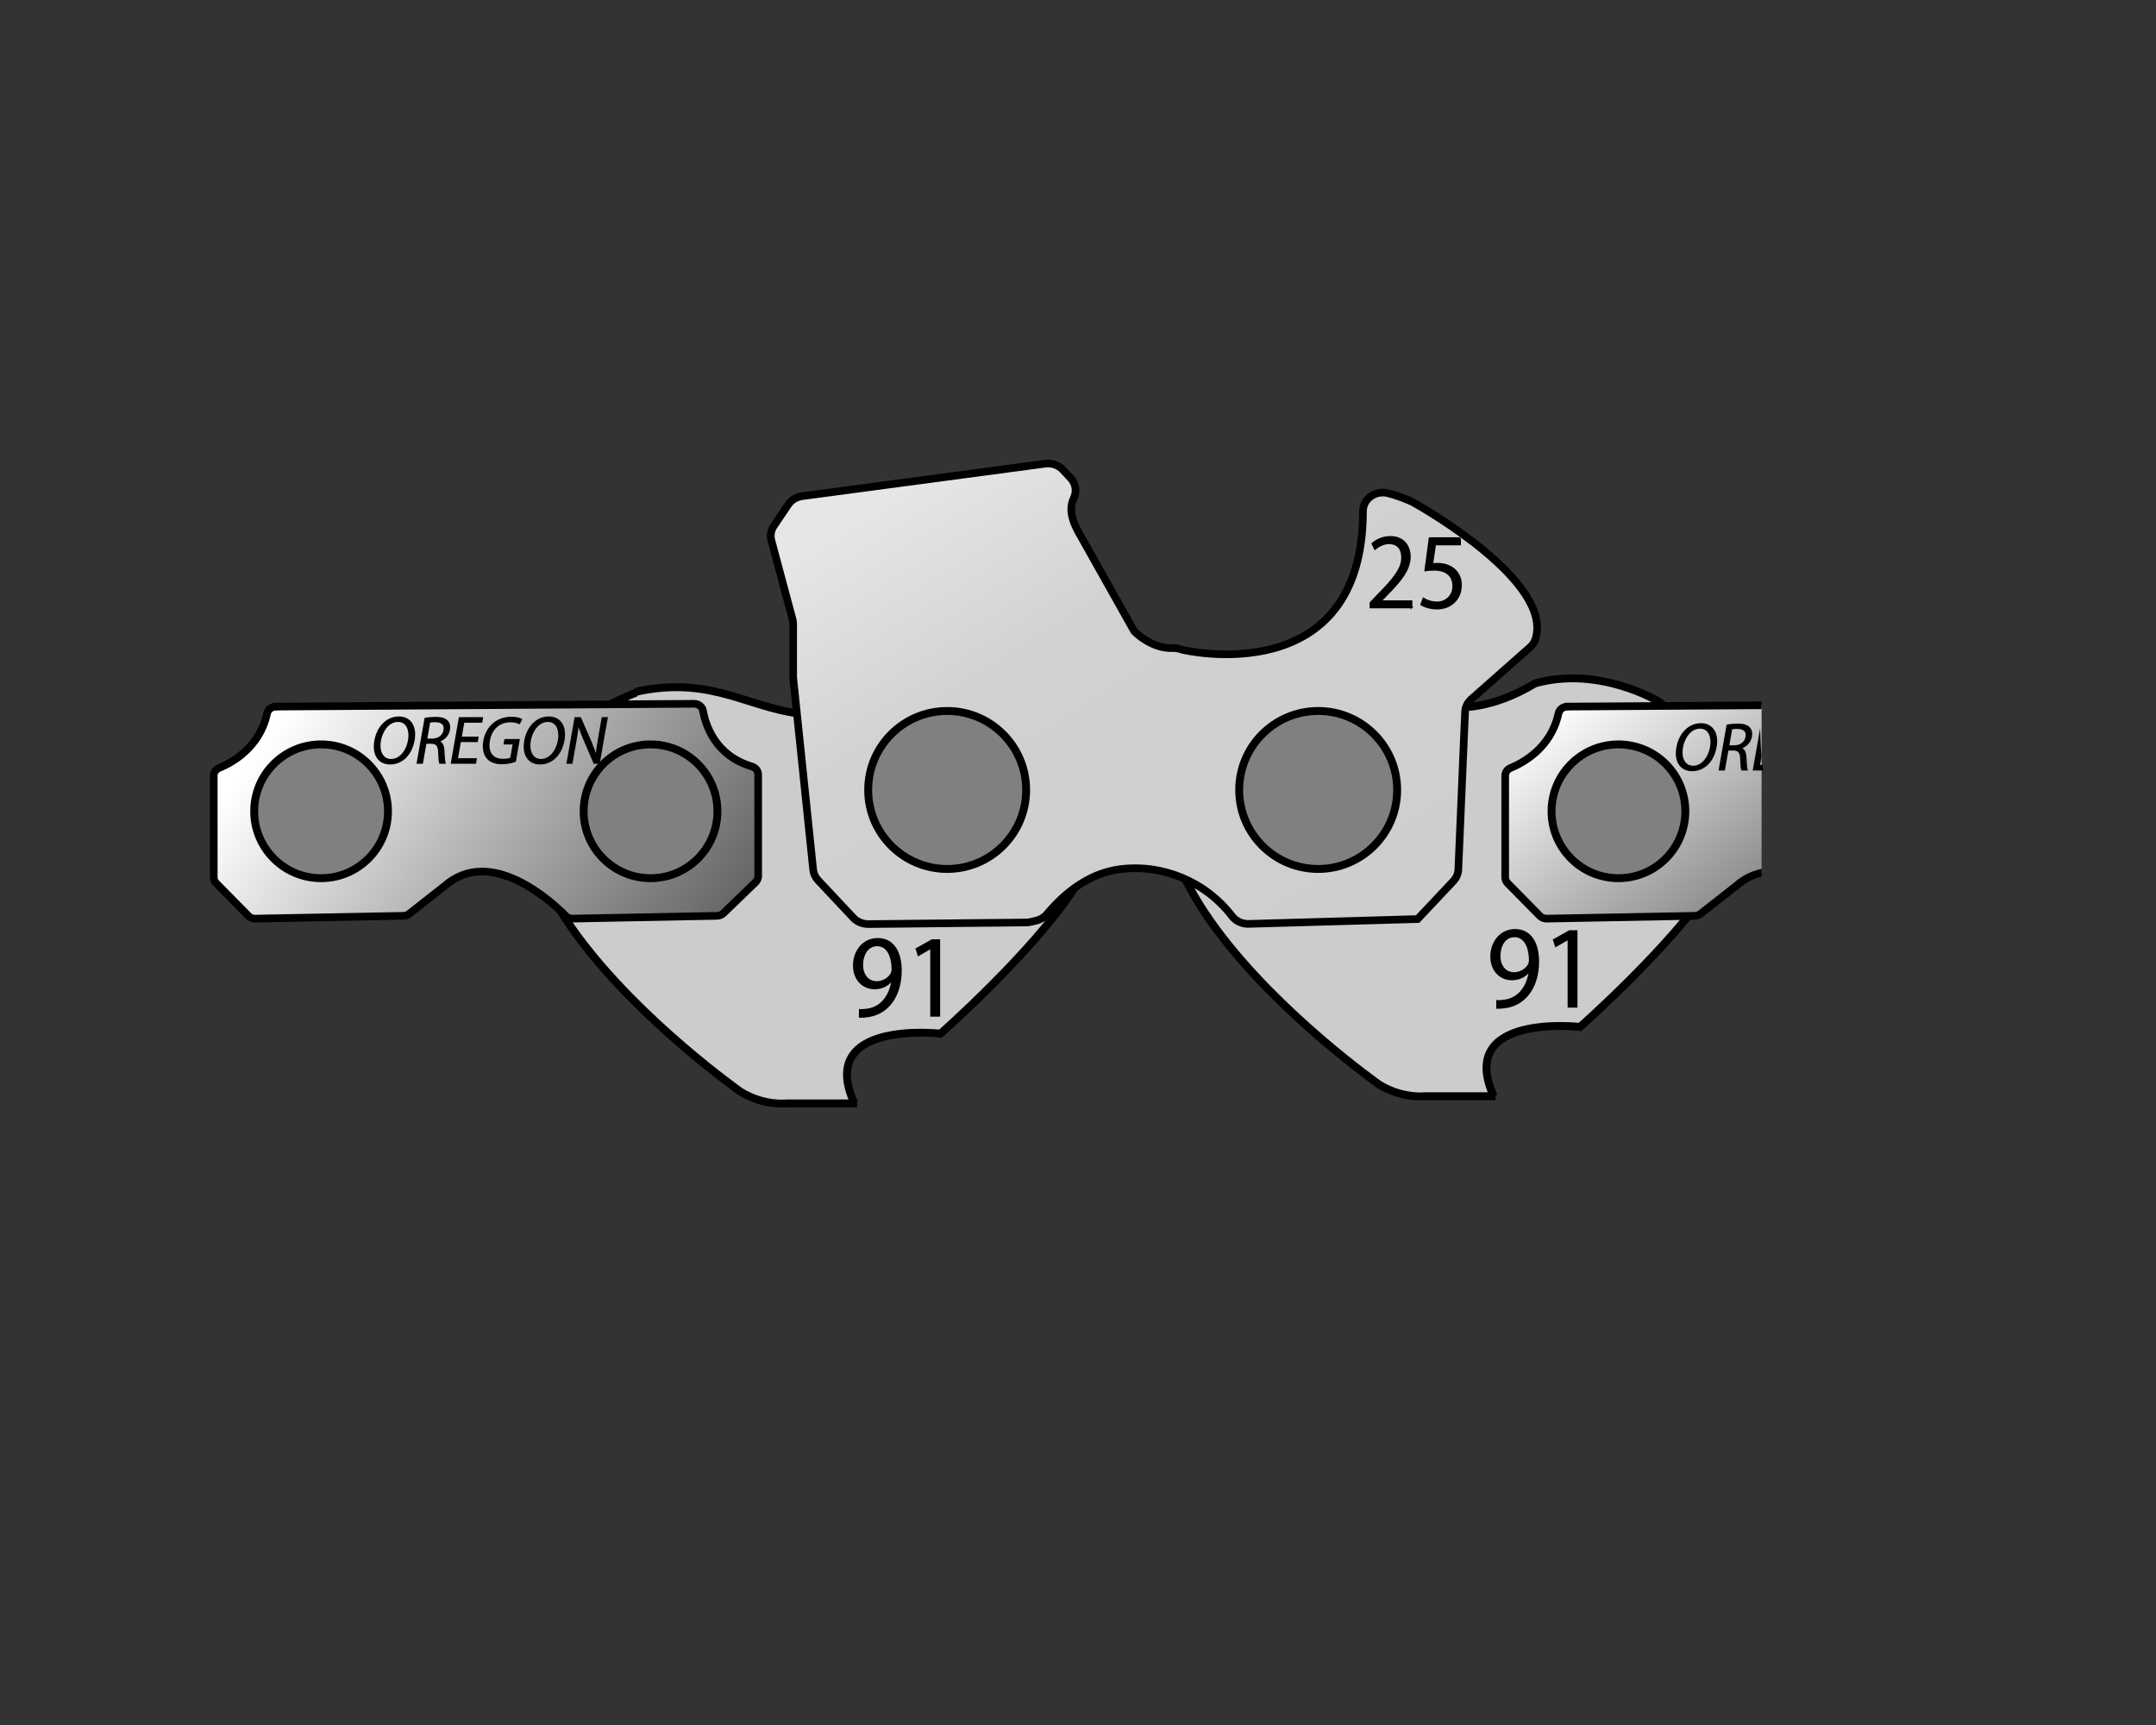 <?xml version="1.0" encoding="UTF-8"?><svg id="_レイヤー_1" xmlns="http://www.w3.org/2000/svg" xmlns:xlink="http://www.w3.org/1999/xlink" viewBox="0 0 1280 1024"><rect x="0" y="0" width="1280" height="1024" fill="#333333" stroke="none"/><defs><style>.cls-1{stroke-width:.84px;}.cls-1,.cls-2,.cls-3,.cls-4,.cls-5,.cls-6,.cls-7,.cls-8,.cls-9,.cls-10{stroke:#000;stroke-miterlimit:10;}.cls-2{stroke-width:.84px;}.cls-4{fill:url(#_名称未設定グラデーション_12);stroke-width:4.54px;}.cls-5{fill:#fff;}.cls-5,.cls-6,.cls-7,.cls-10{stroke-width:4.68px;}.cls-6{fill:#ccc;}.cls-7{fill:gray;}.cls-11{clip-path:url(#clippath);}.cls-12,.cls-10{fill:none;}.cls-8{fill:url(#_名称未設定グラデーション_2);stroke-width:4.53px;}.cls-9{fill:url(#_名称未設定グラデーション_18);stroke-width:4.54px;}</style><clipPath id="clippath"><rect class="cls-12" x="48.66" y="235.03" width="997.19" height="492.16"/></clipPath><linearGradient id="_名称未設定グラデーション_2" x1="583.9" y1="259.09" x2="880.67" y2="733.93" gradientUnits="userSpaceOnUse"><stop offset="0" stop-color="#e6e6e6"/><stop offset=".23" stop-color="#d1d1d1"/><stop offset=".95" stop-color="#ccc"/></linearGradient><linearGradient id="_名称未設定グラデーション_18" x1="182.07" y1="408.27" x2="571.96" y2="694.79" gradientUnits="userSpaceOnUse"><stop offset="0" stop-color="#fff"/><stop offset=".26" stop-color="#b8b8b8"/><stop offset=".78" stop-color="#343434"/><stop offset="1" stop-color="#000"/></linearGradient><linearGradient id="_名称未設定グラデーション_12" x1="976.02" y1="381.51" x2="1178.58" y2="659.71" gradientUnits="userSpaceOnUse"><stop offset="0" stop-color="#fff"/><stop offset="1" stop-color="#000"/></linearGradient></defs><g><g class="cls-11"><path class="cls-6" d="M508.84,655.02h-42.09s-13.22,1.54-27.05-6.91c0,0-236.84-166.57-61.84-237.08,.88-.35,1.77-.7,2.67-1.05,0,0,.02,0,.02,0"/><path class="cls-6" d="M377.29,410.75c2.07-.48,5.59-1.23,9.99-1.83,42.61-5.84,64.54,16.16,99.13,15.15,10.4-.3,26.09-2.81,45.2-14.38,38.12-10.75,73.46,10.75,73.46,10.75,0,0,27.27,20.74,27.27,27.66,0,0,29.58,42.25,4.99,79.89-24.58,37.64-78.95,85.62-78.95,85.62,0,0-73.84-8.59-51.22,41.24"/><circle class="cls-10" cx="554.85" cy="487.6" r="41.84"/><path class="cls-6" d="M887.94,650.75h-42.09s-13.22,1.54-27.05-6.91c0,0-236.84-166.57-61.84-237.08,.88-.35,1.77-.7,2.67-1.05,0,0,.02,0,.02,0"/><path class="cls-6" d="M756.96,406.75c2.07-.48,5.59-1.23,9.99-1.83,42.61-5.84,64.54,16.16,99.13,15.15,10.4-.3,26.09-2.81,45.2-14.38,38.12-10.75,73.46,10.75,73.46,10.75,0,0,27.27,20.74,27.27,27.66,0,0,29.58,42.25,4.99,79.89-24.58,37.64-78.95,85.62-78.95,85.62,0,0-73.84-8.59-51.22,41.24"/><circle class="cls-10" cx="782.58" cy="488.6" r="41.84"/><path class="cls-8" d="M609.09,547.61l-93.51,.95c-3.44,.03-6.73-1.34-9-3.76l-20.94-22.32c-1.63-1.74-2.63-3.91-2.87-6.2l-11.11-106.83-.7-6.73c-.04-.35-.06-.71-.06-1.07v-31.31c0-.91-.12-1.81-.36-2.69l-12.59-46.86c-.79-2.93-.26-6.03,1.47-8.58l8.56-12.66c1.85-2.73,4.88-4.57,8.3-5.03l144.21-19.26c3.95-.53,7.92,.85,10.55,3.66l4.62,4.94c3.09,3.3,3.74,7.98,1.78,11.97s-2.55,9.99,2.47,19.36l33.38,59.38c.4,.7,10.62,10.65,22.75,10.15,1.82-.07,3.63,.18,5.31,.84s107.76,25.14,107.85-82.12c0-7.28,7.36-12.56,14.87-10.65,3.8,.96,8.36,2.48,13.76,4.84,.37,.16,.73,.34,1.08,.54,7.17,4.01,83.41,47.58,72.65,81.28-.58,1.82-1.7,3.45-3.17,4.75l-34.91,30.86c-2.24,1.98-3.56,4.7-3.68,7.57l-4,93.54c-.11,2.53-1.14,4.95-2.93,6.85l-21.23,22.55h0c-33.42,.96-66.84,1.91-100.27,2.87-3.93,.11-7.66-1.62-9.95-4.61-15.85-20.72-41.77-31.18-66.77-27.8-13.91,1.88-28.66,9.44-43.03,26.55-1.63,1.94-3.89,3.33-6.45,3.93l-3.36,.79c-.89,.21-1.81,.32-2.73,.33Z"/><circle class="cls-7" cx="562.32" cy="468.94" r="46.89"/><circle class="cls-7" cx="782.59" cy="468.94" r="46.89"/><path class="cls-9" d="M163.78,419.45l248.31-1.67c2.63-.02,4.87,1.78,5.3,4.22,1.48,8.33,7.17,26.53,28.95,32.98,2.24,.66,3.78,2.61,3.78,4.82v60.34c0,1.31-.55,2.58-1.52,3.52l-19.11,18.47c-.99,.95-2.33,1.5-3.74,1.53l-85.84,1.65c-1.53,.03-3-.55-4.04-1.61-7.99-8.1-44.66-42.24-72.29-17.44l-20.72,16.23c-.94,.73-2.11,1.15-3.33,1.17l-88,1.66c-1.53,.03-3.01-.56-4.05-1.62l-19.14-19.45c-.92-.93-1.43-2.16-1.43-3.43v-60.35c0-2.01,1.28-3.81,3.24-4.61,7.15-2.92,23.98-11.83,28.39-32.31,.51-2.35,2.68-4.06,5.23-4.07Z"/><circle class="cls-7" cx="190.63" cy="481.6" r="39.71"/><circle class="cls-7" cx="386.22" cy="481.6" r="39.71"/><path class="cls-4" d="M930.49,419.45l248.31-1.67c2.63-.02,4.87,1.78,5.3,4.22,1.48,8.33,7.17,26.53,28.95,32.98,2.24,.66,3.78,2.61,3.78,4.82v60.34c0,1.31-.55,2.58-1.52,3.52l-19.11,18.47c-.99,.95-2.33,1.5-3.74,1.53l-85.84,1.65c-1.53,.03-3-.55-4.04-1.61-7.99-8.1-44.66-42.24-72.29-17.44l-20.72,16.23c-.94,.73-2.11,1.15-3.33,1.17l-88,1.66c-1.53,.03-3.01-.56-4.05-1.62l-19.14-19.45c-.92-.93-1.43-2.16-1.43-3.43v-60.35c0-2.01,1.28-3.81,3.24-4.61,7.15-2.92,23.98-11.83,28.39-32.31,.51-2.35,2.68-4.06,5.23-4.07Z"/><circle class="cls-7" cx="960.86" cy="481.6" r="39.71"/><circle class="cls-5" cx="1149.43" cy="481.6" r="39.71"/></g><g><path class="cls-3" d="M529.63,581.76c-2.46,3.12-5.94,4.98-10.32,4.98-7.68,0-12.42-6-12.42-13.62,0-8.22,5.4-15.78,14.22-15.78s13.74,7.32,13.74,18.78c0,14.94-7.56,25.32-19.08,27.12-2.1,.36-4.02,.48-5.34,.42v-4.14c1.26,.12,2.7-.06,4.62-.3,7.56-1.08,13.26-7.2,14.76-17.46h-.18Zm-17.7-8.94c0,6.06,3.42,10.14,8.58,10.14,4.86,0,9.3-3.72,9.3-7.32,0-8.64-3.18-14.46-9.12-14.46-5.22,0-8.76,4.92-8.76,11.64Z"/><path class="cls-3" d="M552.79,603v-40.26h-.12l-7.38,4.26-1.2-3.72,9.3-5.22h4.26v44.94h-4.86Z"/></g><g><path class="cls-3" d="M838.01,360.6h-24.36v-2.8l4.01-4.23c9.79-9.9,14.74-15.89,14.74-22.6,0-4.4-1.92-8.47-7.86-8.47-3.3,0-6.27,1.81-8.25,3.41l-1.54-3.19c2.53-2.25,6.27-4.01,10.67-4.01,8.3,0,11.6,6.05,11.6,11.71,0,7.75-5.44,14.35-13.97,22.93l-3.25,3.41v.11h18.2v3.74Z"/><path class="cls-3" d="M866.83,319.42v3.79h-14.79l-1.7,11.66c.88-.11,1.76-.22,3.19-.22,7.31,0,13.86,4.34,13.86,12.65s-6.05,13.97-14.19,13.97c-4.12,0-7.59-1.21-9.46-2.42l1.32-3.57c1.54,1.04,4.56,2.31,8.14,2.31,5.17,0,9.62-3.79,9.57-9.73,0-5.66-3.63-9.62-11.33-9.62-2.2,0-3.9,.17-5.28,.38l2.58-19.19h18.09Z"/></g></g><g><path class="cls-2" d="M245.75,439.31c-1.66,9.44-7.77,14.09-14.11,14.09-6.66,0-10.46-5.25-8.98-13.63,1.54-8.74,7.45-14.05,14.18-14.05s10.34,5.5,8.91,13.6Zm-20.01,.39c-1.01,5.71,.97,11.27,6.43,11.27s9.41-5.39,10.49-11.52c.95-5.39-.65-11.31-6.39-11.31s-9.52,5.85-10.53,11.55Z"/><path class="cls-2" d="M260.51,440.12c1.96,.67,2.84,2.68,2.96,5.6,.16,3.88,.35,6.23,.69,7.26h-3.03c-.29-.77-.47-3.14-.58-6.48-.12-3.73-1.3-5.39-4.48-5.39h-3.28l-2.09,11.87h-2.92l4.66-26.45c1.72-.35,4.08-.56,6.19-.56,3.49,0,5.65,.7,6.98,2.18,1.06,1.16,1.48,2.99,1.13,5-.63,3.56-3.18,5.85-6.21,6.87l-.02,.11Zm-3.86-1.27c3.73,0,6.5-2.11,7.07-5.35,.7-3.98-2.08-5.21-5.35-5.21-1.58,0-2.74,.14-3.36,.28l-1.81,10.28h3.45Z"/><path class="cls-2" d="M282.23,452.98h-14.16l4.73-26.84h13.56l-.43,2.46h-10.64l-1.6,9.09h10.01l-.43,2.43h-10.01l-1.83,10.39h11.24l-.43,2.47Z"/><path class="cls-2" d="M305.89,451.89c-1.54,.56-4.5,1.37-7.89,1.37-10.53,0-11.65-7.85-10.65-13.53,1.44-8.17,7.76-13.84,16.18-13.84,2.57,0,4.77,.49,6,1.13l-1.2,2.43c-1.2-.6-2.8-1.09-5.3-1.09-6.34,0-11.33,4.09-12.58,11.2-1.28,7.26,2.06,11.31,8.19,11.31,2.25,0,3.83-.35,4.68-.78l1.52-8.59h-5.43l.42-2.36h8.31l-2.25,12.75Z"/><path class="cls-2" d="M334.74,439.31c-1.66,9.44-7.77,14.09-14.11,14.09-6.66,0-10.46-5.25-8.98-13.63,1.54-8.74,7.45-14.05,14.18-14.05s10.34,5.5,8.91,13.6Zm-20.01,.39c-1.01,5.71,.97,11.27,6.43,11.27s9.41-5.39,10.49-11.52c.95-5.39-.65-11.31-6.39-11.31s-9.52,5.85-10.53,11.55Z"/><path class="cls-2" d="M355.68,452.98h-2.92l-6.07-14.12c-1.27-2.99-2.47-5.99-3.25-8.95l-.15,.03c-.36,3.42-.87,6.55-1.69,11.2l-2.09,11.83h-2.75l4.73-26.84h3.06l6.18,14.12c1.34,3.21,2.4,5.99,3.14,8.77l.08-.04c.38-3.73,.87-6.94,1.62-11.17l2.06-11.69h2.78l-4.73,26.84Z"/></g><g><path class="cls-1" d="M1018.75,443.31c-1.66,9.44-7.77,14.09-14.11,14.09-6.66,0-10.46-5.25-8.98-13.63,1.54-8.74,7.45-14.05,14.17-14.05s10.34,5.5,8.91,13.6Zm-20.01,.39c-1.01,5.71,.97,11.27,6.43,11.27s9.41-5.39,10.49-11.52c.95-5.39-.65-11.31-6.39-11.31s-9.52,5.85-10.53,11.55Z"/><path class="cls-1" d="M1033.51,444.12c1.96,.67,2.84,2.68,2.96,5.6,.16,3.88,.34,6.23,.69,7.26h-3.03c-.29-.77-.47-3.13-.58-6.48-.12-3.73-1.3-5.39-4.48-5.39h-3.28l-2.09,11.87h-2.92l4.66-26.45c1.72-.35,4.08-.56,6.19-.56,3.49,0,5.65,.7,6.98,2.18,1.06,1.16,1.48,2.99,1.13,5-.63,3.56-3.18,5.85-6.21,6.87l-.02,.11Zm-3.86-1.27c3.73,0,6.5-2.11,7.07-5.35,.7-3.98-2.08-5.21-5.35-5.21-1.58,0-2.74,.14-3.36,.28l-1.81,10.28h3.45Z"/><path class="cls-1" d="M1045.97,454.51h-1.54l.96-5.46c-.37-4.17-.58-8.35-.71-12.54l-3.61,20.47h5.21c-.11-.82-.21-1.64-.31-2.47Z"/></g><g><path class="cls-3" d="M908.02,576.42c-2.46,3.12-5.94,4.98-10.32,4.98-7.68,0-12.42-6-12.42-13.62,0-8.22,5.4-15.78,14.22-15.78s13.74,7.32,13.74,18.78c0,14.94-7.56,25.32-19.08,27.12-2.1,.36-4.02,.48-5.34,.42v-4.14c1.26,.12,2.7-.06,4.62-.3,7.56-1.08,13.26-7.2,14.76-17.46h-.18Zm-17.7-8.94c0,6.06,3.42,10.14,8.58,10.14,4.86,0,9.3-3.72,9.3-7.32,0-8.64-3.18-14.46-9.12-14.46-5.22,0-8.76,4.92-8.76,11.64Z"/><path class="cls-3" d="M931.18,597.66v-40.26h-.12l-7.38,4.26-1.2-3.72,9.3-5.22h4.26v44.94h-4.86Z"/></g></svg>